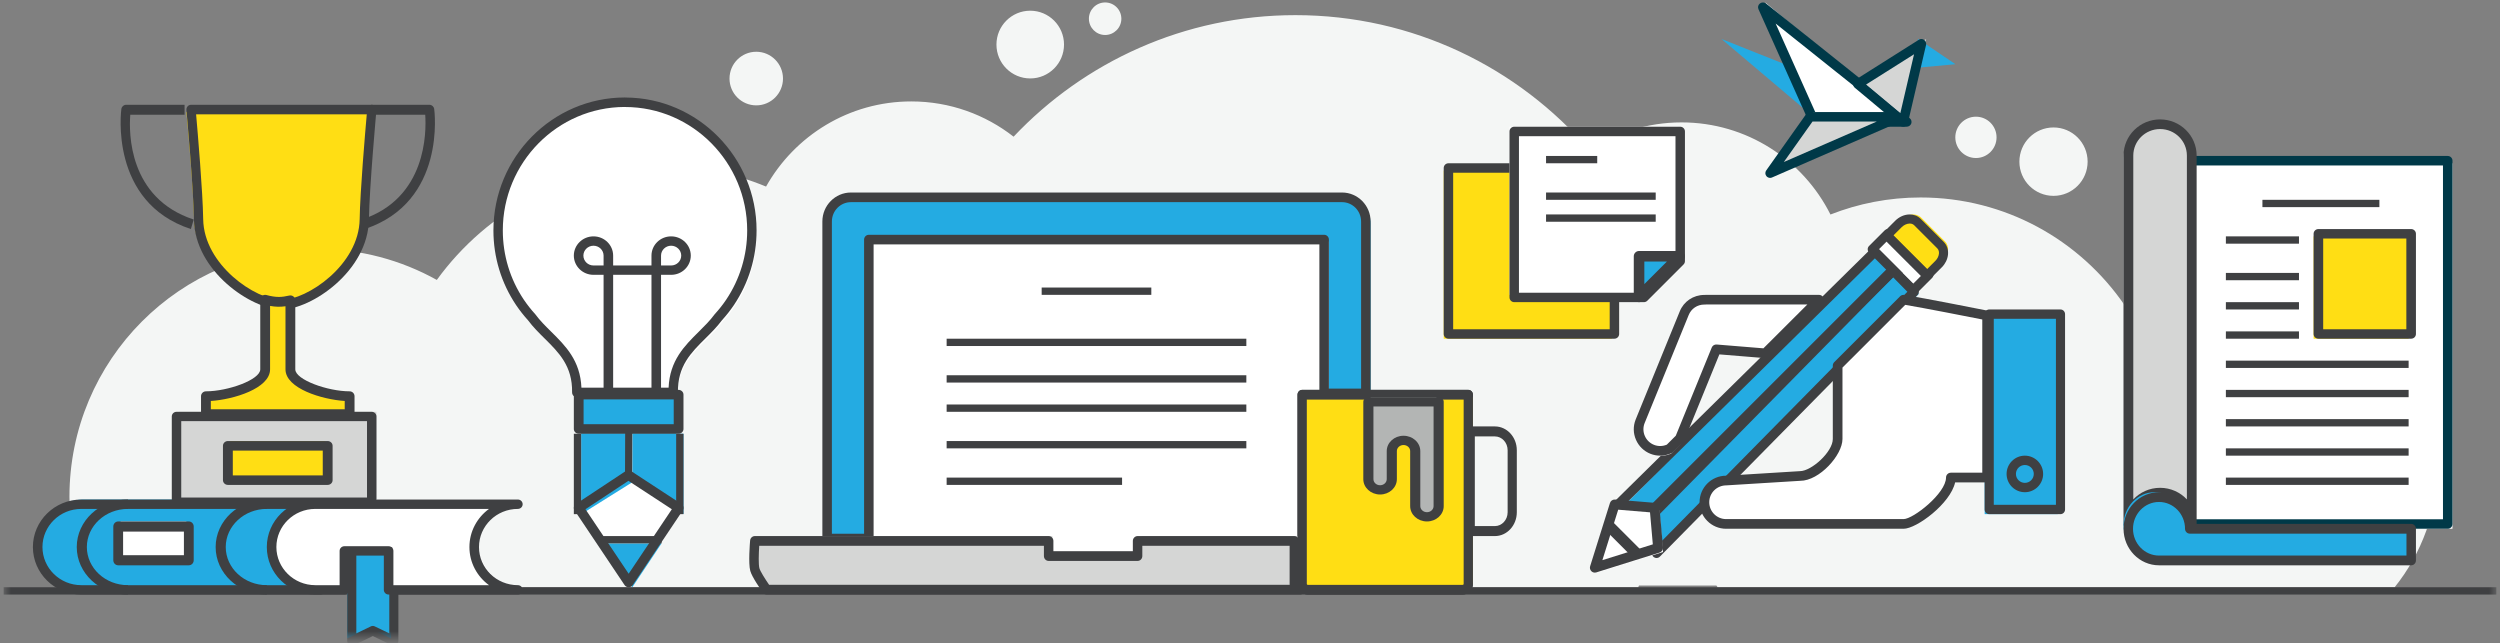 <?xml version="1.0" encoding="UTF-8"?>
<svg width="342px" height="88px" viewBox="0 0 342 88" version="1.1" xmlns="http://www.w3.org/2000/svg" xmlns:xlink="http://www.w3.org/1999/xlink">
    <rect x="0" y="0" width="342" height="88" fill="#808080" stroke="none"/>
    <!-- Generator: Sketch 56 (81588) - https://sketch.com -->
    <title>Group 110 Copy</title>
    <desc>Created with Sketch.</desc>
    <defs>
        <polygon id="path-1" points="0.5 88.5 341.5 88.5 341.5 0.5 0.5 0.5"></polygon>
    </defs>
    <g id="Sign-In-and-Onboarding" stroke="none" stroke-width="1" fill="none" fill-rule="evenodd">
        <g id="Welcome-Page-Copy-5" transform="translate(-259, -524)">
            <g id="Group-110-Copy" transform="translate(259, 522.835)">
                <path d="M151.182,1.5 C149.956,1.5 148.962,2.497 148.962,3.725 C148.962,4.954 149.956,5.951 151.182,5.951 C152.408,5.951 153.402,4.954 153.402,3.725 C153.402,2.497 152.408,1.5 151.182,1.5 M140.936,2.629 C138.384,2.629 136.314,4.704 136.314,7.261 C136.314,9.82 138.384,11.895 140.936,11.895 C143.488,11.895 145.558,9.82 145.558,7.261 C145.558,4.704 143.488,2.629 140.936,2.629 M103.456,8.245 C101.435,8.245 99.797,9.888 99.797,11.913 C99.797,13.938 101.435,15.579 103.456,15.579 C105.476,15.579 107.113,13.938 107.113,11.913 C107.113,9.888 105.476,8.245 103.456,8.245 M270.308,17.128 C268.75,17.128 267.487,18.393 267.487,19.955 C267.487,21.517 268.75,22.782 270.308,22.782 C271.865,22.782 273.128,21.517 273.128,19.955 C273.128,18.393 271.865,17.128 270.308,17.128 M280.919,18.601 C278.342,18.601 276.252,20.696 276.252,23.279 C276.252,25.863 278.342,27.958 280.919,27.958 C283.497,27.958 285.586,25.863 285.586,23.279 C285.586,20.696 283.497,18.601 280.919,18.601 M333.5,64.638 C333.5,71.02 331.284,76.881 327.589,81.5 L234.965,81.5 C234.911,81.422 234.859,81.341 234.805,81.262 L224.22,81.262 C224.178,81.341 224.14,81.422 224.099,81.5 L130.341,81.5 C130.3,81.421 130.26,81.341 130.218,81.262 L122.743,81.262 C122.695,81.341 122.651,81.422 122.602,81.5 L11.827,81.5 C10.331,77.668 9.5,73.503 9.5,69.14 C9.5,50.4 24.655,35.208 43.349,35.208 C49.303,35.208 54.894,36.754 59.756,39.46 C66.629,29.984 77.772,23.822 90.354,23.822 C95.469,23.822 100.346,24.843 104.797,26.689 C108.705,19.737 116.134,15.04 124.662,15.04 C129.94,15.04 134.796,16.844 138.659,19.863 C148.339,9.623 162.032,3.236 177.215,3.236 C193.294,3.236 207.703,10.399 217.442,21.715 C221.05,19.312 225.379,17.909 230.037,17.909 C238.949,17.909 246.661,23.039 250.407,30.511 C254.229,29.012 258.384,28.179 262.736,28.179 C274.318,28.179 284.537,34.013 290.639,42.908 C295.103,39.61 300.617,37.658 306.587,37.658 C321.451,37.658 333.5,49.737 333.5,64.638" id="Fill-1" fill="#F4F6F5"></path>
                <mask id="mask-2" fill="white">
                    <use xlink:href="#path-1"></use>
                </mask>
                <g id="Clip-4"></g>
                <polygon id="Fill-3" fill="#3F4042" mask="url(#mask-2)" points="0.5 82.5 341.5 82.5 341.5 81.5 0.5 81.5"></polygon>
                <polygon id="Fill-5" fill="#24ABE2" mask="url(#mask-2)" points="267.5 9.95 262.407 6.5 261.5 10.5"></polygon>
                <polygon id="Fill-6" fill="#24ABE2" mask="url(#mask-2)" points="248.5 17.5 235.5 6.5 245.523 10.491"></polygon>
                <polygon id="Fill-7" fill="#FFFFFF" mask="url(#mask-2)" points="248.288 17.5 241.5 1.5 260.5 17.5"></polygon>
                <path d="M248.635,17.189 L258.944,17.189 L242.905,4.385 L248.635,17.189 Z M260.827,18.5 L248.195,18.5 C247.928,18.5 247.686,18.345 247.579,18.107 L240.556,2.418 C240.432,2.14 240.519,1.816 240.767,1.633 C241.014,1.451 241.358,1.456 241.599,1.648 L261.254,17.337 C261.473,17.512 261.556,17.804 261.461,18.065 C261.365,18.326 261.112,18.5 260.827,18.5 L260.827,18.5 Z" id="Fill-8" fill="#003948" mask="url(#mask-2)"></path>
                <polygon id="Fill-9" fill="#D5D6D5" mask="url(#mask-2)" points="248.054 16.5 242.5 24.5 260.5 16.5"></polygon>
                <path d="M247.951,17.792 L244.026,23.331 L256.744,17.792 L247.951,17.792 Z M242.152,25.5 C241.961,25.5 241.774,25.416 241.647,25.263 C241.462,25.038 241.45,24.719 241.618,24.482 L247.079,16.775 C247.201,16.603 247.4,16.5 247.612,16.5 L259.848,16.5 C260.157,16.5 260.423,16.714 260.486,17.014 C260.55,17.313 260.393,17.615 260.11,17.738 L242.413,25.445 C242.329,25.482 242.24,25.5 242.152,25.5 L242.152,25.5 Z" id="Fill-10" fill="#003948" mask="url(#mask-2)"></path>
                <polygon id="Fill-11" fill="#D5D6D5" mask="url(#mask-2)" points="254.5 12.161 263.5 6.5 260.928 17.5"></polygon>
                <path d="M255.279,12.731 L259.966,16.64 L261.841,8.587 L255.279,12.731 Z M260.362,18.5 C260.212,18.5 260.066,18.448 259.947,18.349 L253.74,13.173 C253.577,13.036 253.487,12.827 253.501,12.612 C253.515,12.398 253.63,12.203 253.81,12.089 L262.5,6.601 C262.725,6.457 263.013,6.468 263.228,6.626 C263.443,6.784 263.543,7.058 263.482,7.322 L260.999,17.987 C260.946,18.21 260.785,18.391 260.571,18.465 C260.503,18.488 260.432,18.5 260.362,18.5 L260.362,18.5 Z" id="Fill-12" fill="#003948" mask="url(#mask-2)"></path>
                <polygon id="Fill-13" fill="#FFFFFF" mask="url(#mask-2)" points="299.5 73.5 335.5 73.5 335.5 23.5 299.5 23.5"></polygon>
                <path d="M299.801,72.2 L334.199,72.2 L334.199,23.8 L299.801,23.8 L299.801,72.2 Z M334.849,73.5 L299.151,73.5 C298.791,73.5 298.5,73.209 298.5,72.85 L298.5,23.15 C298.5,22.791 298.791,22.5 299.151,22.5 L334.849,22.5 C335.209,22.5 335.5,22.791 335.5,23.15 L335.5,72.85 C335.5,73.209 335.209,73.5 334.849,73.5 L334.849,73.5 Z" id="Fill-14" fill="#003948" mask="url(#mask-2)"></path>
                <path d="M295.001,18.5 C292.515,18.5 290.5,20.394 290.5,22.729 L290.5,72.5 C290.5,70.164 292.515,68.27 295.001,68.27 C297.486,68.27 299.5,70.164 299.5,72.5 L299.5,22.729 C299.5,20.394 297.486,18.5 295.001,18.5" id="Fill-15" fill="#D5D6D5" mask="url(#mask-2)"></path>
                <path d="M295.501,18.819 C293.479,18.819 291.834,20.444 291.834,22.442 L291.834,69.483 C292.748,68.509 294.054,67.898 295.501,67.898 C296.947,67.898 298.252,68.509 299.166,69.483 L299.166,22.442 C299.166,20.444 297.522,18.819 295.501,18.819 M299.833,73.5 C299.465,73.5 299.166,73.205 299.166,72.841 C299.166,70.843 297.522,69.217 295.501,69.217 C293.479,69.217 291.834,70.843 291.834,72.841 C291.834,73.205 291.535,73.5 291.167,73.5 C290.799,73.5 290.5,73.205 290.5,72.841 L290.5,22.442 C290.5,19.717 292.744,17.5 295.501,17.5 C298.257,17.5 300.5,19.717 300.5,22.442 L300.5,72.841 C300.5,73.205 300.201,73.5 299.833,73.5" id="Fill-16" fill="#3F4042" mask="url(#mask-2)"></path>
                <path d="M298.975,73 L298.975,73 C298.975,70.514 297.078,68.5 294.738,68.5 C292.397,68.5 290.5,70.514 290.5,73 C290.5,75.486 292.397,77.5 294.738,77.5 L329.5,77.5 L329.5,73 L298.975,73 Z" id="Fill-17" fill="#24ABE2" mask="url(#mask-2)"></path>
                <path d="M295.354,69.834 C293.391,69.834 291.795,71.479 291.795,73.5 C291.795,75.522 293.391,77.166 295.354,77.166 L329.205,77.166 L329.205,74.167 L299.558,74.167 C299.201,74.167 298.911,73.868 298.911,73.5 C298.911,71.479 297.315,69.834 295.354,69.834 M329.853,78.5 L295.354,78.5 C292.678,78.5 290.5,76.257 290.5,73.5 C290.5,70.743 292.678,68.5 295.354,68.5 C297.809,68.5 299.845,70.39 300.163,72.833 L329.853,72.833 C330.21,72.833 330.5,73.132 330.5,73.5 L330.5,77.833 C330.5,78.201 330.21,78.5 329.853,78.5" id="Fill-18" fill="#3F4042" mask="url(#mask-2)"></path>
                <polygon id="Fill-19" fill="#3F4042" mask="url(#mask-2)" points="309.5 29.5 325.5 29.5 325.5 28.5 309.5 28.5"></polygon>
                <polygon id="Fill-20" fill="#3F4042" mask="url(#mask-2)" points="304.5 34.5 314.5 34.5 314.5 33.5 304.5 33.5"></polygon>
                <polygon id="Fill-21" fill="#3F4042" mask="url(#mask-2)" points="304.5 39.5 314.5 39.5 314.5 38.5 304.5 38.5"></polygon>
                <polygon id="Fill-22" fill="#3F4042" mask="url(#mask-2)" points="304.5 43.5 314.5 43.5 314.5 42.5 304.5 42.5"></polygon>
                <polygon id="Fill-23" fill="#3F4042" mask="url(#mask-2)" points="304.5 47.5 314.5 47.5 314.5 46.5 304.5 46.5"></polygon>
                <polygon id="Fill-24" fill="#3F4042" mask="url(#mask-2)" points="304.5 51.5 329.5 51.5 329.5 50.5 304.5 50.5"></polygon>
                <polygon id="Fill-25" fill="#3F4042" mask="url(#mask-2)" points="304.5 55.5 329.5 55.5 329.5 54.5 304.5 54.5"></polygon>
                <polygon id="Fill-26" fill="#3F4042" mask="url(#mask-2)" points="304.5 59.5 329.5 59.5 329.5 58.5 304.5 58.5"></polygon>
                <polygon id="Fill-27" fill="#3F4042" mask="url(#mask-2)" points="304.5 63.5 329.5 63.5 329.5 62.5 304.5 62.5"></polygon>
                <polygon id="Fill-28" fill="#3F4042" mask="url(#mask-2)" points="304.5 67.5 329.5 67.5 329.5 66.5 304.5 66.5"></polygon>
                <polygon id="Fill-29" fill="#FFDE14" mask="url(#mask-2)" points="316.5 47.5 329.5 47.5 329.5 33.5 316.5 33.5"></polygon>
                <path d="M317.812,46.206 L329.188,46.206 L329.188,33.794 L317.812,33.794 L317.812,46.206 Z M329.844,47.5 L317.156,47.5 C316.794,47.5 316.5,47.21 316.5,46.853 L316.5,33.147 C316.5,32.79 316.794,32.5 317.156,32.5 L329.844,32.5 C330.206,32.5 330.5,32.79 330.5,33.147 L330.5,46.853 C330.5,47.21 330.206,47.5 329.844,47.5 L329.844,47.5 Z" id="Fill-30" fill="#3F4042" mask="url(#mask-2)"></path>
                <path d="M37.637,75.5 C37.637,72.187 40.261,69.5 43.5,69.5 L11.362,69.5 C8.125,69.5 5.5,72.187 5.5,75.5 C5.5,78.814 8.125,81.5 11.362,81.5 L43.5,81.5 C40.261,81.5 37.637,78.814 37.637,75.5" id="Fill-31" fill="#24ABE2" mask="url(#mask-2)"></path>
                <path d="M11.123,70.784 C8.192,70.784 5.808,73.124 5.808,76 C5.808,78.876 8.192,81.216 11.123,81.216 L39.898,81.216 C38.275,80.03 37.222,78.134 37.222,76 C37.222,73.866 38.275,71.969 39.898,70.784 L11.123,70.784 Z M43.846,82.5 L11.123,82.5 C7.471,82.5 4.5,79.584 4.5,76 C4.5,72.416 7.471,69.5 11.123,69.5 L43.846,69.5 C44.207,69.5 44.5,69.788 44.5,70.142 C44.5,70.496 44.207,70.784 43.846,70.784 C40.915,70.784 38.53,73.124 38.53,76 C38.53,78.876 40.915,81.216 43.846,81.216 C44.207,81.216 44.5,81.504 44.5,81.858 C44.5,82.212 44.207,82.5 43.846,82.5 L43.846,82.5 Z" id="Fill-32" fill="#3F4042" mask="url(#mask-2)"></path>
                <path d="M17.5,82.5 C13.64,82.5 10.5,79.584 10.5,76 C10.5,72.416 13.64,69.5 17.5,69.5 L17.5,70.784 C14.403,70.784 11.882,73.124 11.882,76 C11.882,78.876 14.403,81.216 17.5,81.216 L17.5,82.5 Z" id="Fill-33" fill="#3F4042" mask="url(#mask-2)"></path>
                <path d="M36.5,82.5 C32.64,82.5 29.5,79.584 29.5,76 C29.5,72.416 32.64,69.5 36.5,69.5 L36.5,70.784 C33.403,70.784 30.882,73.124 30.882,76 C30.882,78.876 33.403,81.216 36.5,81.216 L36.5,82.5 Z" id="Fill-34" fill="#3F4042" mask="url(#mask-2)"></path>
                <polygon id="Fill-35" fill="#24ABE2" mask="url(#mask-2)" points="53.5 75.5 53.5 88.5 50.5 87.078 47.5 88.5 47.5 75.5"></polygon>
                <path d="M51,86.791 C51.087,86.791 51.175,86.811 51.257,86.85 L53.255,87.812 L53.255,76.822 L48.745,76.822 L48.745,87.812 L50.742,86.85 C50.824,86.811 50.912,86.791 51,86.791 M48.123,89.5 C48.005,89.5 47.887,89.464 47.785,89.394 C47.608,89.272 47.5,89.063 47.5,88.839 L47.5,76.161 C47.5,75.796 47.779,75.5 48.123,75.5 L53.877,75.5 C54.221,75.5 54.5,75.796 54.5,76.161 L54.5,88.839 C54.5,89.063 54.392,89.272 54.214,89.394 C54.037,89.516 53.813,89.534 53.62,89.441 L51,88.178 L48.38,89.441 C48.298,89.48 48.21,89.5 48.123,89.5" id="Fill-36" fill="#3F4042" mask="url(#mask-2)"></path>
                <path d="M65.471,75.5 C65.471,72.187 68.17,69.5 71.5,69.5 L43.529,69.5 C40.199,69.5 37.5,72.187 37.5,75.5 C37.5,78.814 40.199,81.5 43.529,81.5 L47.55,81.5 L47.55,76.041 L53.655,76.041 L53.655,81.5 L71.5,81.5 C68.17,81.5 65.471,78.814 65.471,75.5" id="Fill-37" fill="#FFFFFF" mask="url(#mask-2)"></path>
                <path d="M53.817,81.216 L66.895,81.216 C65.271,80.031 64.217,78.134 64.217,76 C64.217,73.866 65.271,71.97 66.895,70.784 L43.129,70.784 C40.196,70.784 37.809,73.124 37.809,76 C37.809,78.876 40.196,81.216 43.129,81.216 L46.459,81.216 L46.459,76.529 C46.459,76.175 46.752,75.887 47.113,75.887 L53.163,75.887 C53.525,75.887 53.817,76.175 53.817,76.529 L53.817,81.216 Z M70.845,82.5 L53.163,82.5 C52.801,82.5 52.508,82.212 52.508,81.858 L52.508,77.171 L47.768,77.171 L47.768,81.858 C47.768,82.212 47.475,82.5 47.113,82.5 L43.129,82.5 C39.474,82.5 36.5,79.584 36.5,76 C36.5,72.416 39.474,69.5 43.129,69.5 L70.845,69.5 C71.207,69.5 71.5,69.788 71.5,70.142 C71.5,70.496 71.207,70.784 70.845,70.784 C67.912,70.784 65.526,73.124 65.526,76 C65.526,78.876 67.912,81.216 70.845,81.216 C71.207,81.216 71.5,81.504 71.5,81.858 C71.5,82.212 71.207,82.5 70.845,82.5 L70.845,82.5 Z" id="Fill-38" fill="#3F4042" mask="url(#mask-2)"></path>
                <polygon id="Fill-39" fill="#FFFFFF" mask="url(#mask-2)" points="16.5 77.5 25.5 77.5 25.5 72.5 16.5 72.5"></polygon>
                <path d="M16.84,77.116 L25.159,77.116 L25.159,73.884 L16.84,73.884 L16.84,77.116 Z M25.83,78.5 L16.17,78.5 C15.8,78.5 15.5,78.19 15.5,77.808 L15.5,73.192 C15.5,72.81 15.8,72.5 16.17,72.5 L25.83,72.5 C26.2,72.5 26.5,72.81 26.5,73.192 L26.5,77.808 C26.5,78.19 26.2,78.5 25.83,78.5 L25.83,78.5 Z" id="Fill-40" fill="#3F4042" mask="url(#mask-2)"></path>
                <polygon id="Fill-41" fill="#D5D6D5" mask="url(#mask-2)" points="24.5 69.5 51.5 69.5 51.5 57.5 24.5 57.5"></polygon>
                <path d="M24.794,69.224 L50.206,69.224 L50.206,58.776 L24.794,58.776 L24.794,69.224 Z M50.853,70.5 L24.147,70.5 C23.79,70.5 23.5,70.214 23.5,69.862 L23.5,58.138 C23.5,57.786 23.79,57.5 24.147,57.5 L50.853,57.5 C51.21,57.5 51.5,57.786 51.5,58.138 L51.5,69.862 C51.5,70.214 51.21,70.5 50.853,70.5 L50.853,70.5 Z" id="Fill-42" fill="#3F4042" mask="url(#mask-2)"></path>
                <path d="M26.114,32.5 C14.887,28.82 16.583,16.206 16.602,16.079 C16.65,15.746 16.922,15.5 17.243,15.5 L25.251,15.5 L25.251,16.864 L17.823,16.864 C17.632,19.267 17.544,28.262 26.5,31.198 L26.114,32.5 Z" id="Fill-43" fill="#3F4042" mask="url(#mask-2)"></path>
                <path d="M49.886,32.5 L49.5,31.198 C58.35,28.297 58.336,19.248 58.171,16.864 L50.749,16.864 L50.749,15.5 L58.757,15.5 C59.078,15.5 59.35,15.746 59.399,16.079 C59.417,16.206 61.113,28.82 49.886,32.5" id="Fill-44" fill="#3F4042" mask="url(#mask-2)"></path>
                <polygon id="Fill-45" fill="#FFDE14" mask="url(#mask-2)" points="31.5 66.5 44.5 66.5 44.5 61.5 31.5 61.5"></polygon>
                <path d="M31.848,66.195 L44.153,66.195 L44.153,62.804 L31.848,62.804 L31.848,66.195 Z M44.826,67.5 L31.174,67.5 C30.801,67.5 30.5,67.208 30.5,66.848 L30.5,62.152 C30.5,61.792 30.801,61.5 31.174,61.5 L44.826,61.5 C45.199,61.5 45.5,61.792 45.5,62.152 L45.5,66.848 C45.5,67.208 45.199,67.5 44.826,67.5 L44.826,67.5 Z" id="Fill-46" fill="#3F4042" mask="url(#mask-2)"></path>
                <path d="M49.458,31.111 C49.363,37.401 42.051,42.5 38,42.5 C33.949,42.5 26.636,37.401 26.542,31.111 C26.476,26.809 25.5,16.5 25.5,16.5 L50.5,16.5 C50.5,16.5 49.523,26.809 49.458,31.111" id="Fill-47" fill="#FFDE14" mask="url(#mask-2)"></path>
                <path d="M26.827,16.806 C27.044,19.264 27.742,27.421 27.796,31.144 C27.888,37.417 34.983,42.194 38.5,42.194 C42.016,42.194 49.112,37.417 49.203,31.144 C49.258,27.421 49.956,19.264 50.173,16.806 L26.827,16.806 Z M38.5,43.5 C34.464,43.5 26.634,38.291 26.53,31.164 C26.467,26.824 25.513,16.32 25.503,16.214 C25.486,16.031 25.545,15.85 25.665,15.713 C25.785,15.577 25.955,15.5 26.133,15.5 L50.867,15.5 C51.045,15.5 51.215,15.577 51.335,15.713 C51.455,15.85 51.514,16.031 51.497,16.214 C51.487,16.32 50.532,26.824 50.469,31.164 C50.365,38.291 42.535,43.5 38.5,43.5 L38.5,43.5 Z" id="Fill-48" fill="#3F4042" mask="url(#mask-2)"></path>
                <path d="M39.667,51.62 L39.667,42.575 C39.128,42.703 38.614,42.773 38.145,42.773 C37.593,42.773 36.979,42.677 36.333,42.5 L36.333,51.62 C36.333,53.681 31.294,55.144 28.5,55.144 L28.5,57.5 L47.5,57.5 L47.5,55.144 C44.706,55.144 39.667,53.681 39.667,51.62" id="Fill-49" fill="#FFDE14" mask="url(#mask-2)"></path>
                <path d="M28.843,57.157 L47.157,57.157 L47.157,56.018 C44.059,55.818 39.054,54.306 39.054,51.691 L39.054,43.062 C38.318,43.166 37.691,43.148 36.946,43.014 L36.946,51.691 C36.946,54.306 31.941,55.818 28.843,56.018 L28.843,57.157 Z M47.829,58.5 L28.171,58.5 C27.8,58.5 27.5,58.199 27.5,57.828 L27.5,55.369 C27.5,54.999 27.8,54.698 28.171,54.698 C31.174,54.698 35.604,53.114 35.604,51.691 L35.604,42.172 C35.604,41.962 35.702,41.765 35.869,41.638 C36.036,41.511 36.252,41.468 36.454,41.525 C37.079,41.698 37.65,41.786 38.15,41.786 C38.569,41.786 39.046,41.722 39.569,41.597 C39.769,41.55 39.98,41.595 40.141,41.722 C40.302,41.85 40.396,42.044 40.396,42.25 L40.396,51.691 C40.396,53.114 44.826,54.698 47.829,54.698 C48.2,54.698 48.5,54.999 48.5,55.369 L48.5,57.828 C48.5,58.199 48.2,58.5 47.829,58.5 L47.829,58.5 Z" id="Fill-50" fill="#3F4042" mask="url(#mask-2)"></path>
                <polygon id="Fill-51" fill="#24ABE2" mask="url(#mask-2)" points="226.773 71.5 221.5 71.031 256.633 35.5 259.5 38.402"></polygon>
                <path d="M222.626,69.859 L226.278,70.176 L258.907,38.027 L256.922,36.07 L222.626,69.859 Z M226.527,71.5 C226.508,71.5 226.488,71.499 226.469,71.497 L221.102,71.032 C220.847,71.01 220.627,70.844 220.54,70.607 C220.452,70.369 220.512,70.103 220.693,69.925 L256.455,34.69 C256.579,34.568 256.747,34.5 256.922,34.5 C257.097,34.5 257.264,34.568 257.388,34.69 L260.307,37.568 C260.564,37.822 260.564,38.233 260.307,38.487 L226.994,71.31 C226.87,71.432 226.702,71.5 226.527,71.5 L226.527,71.5 Z" id="Fill-52" fill="#3F4042" mask="url(#mask-2)"></path>
                <path d="M236.26,67.311 L262.5,41.368 L259.599,38.5 L226.5,71.227 L226.969,76.5 L233.89,69.657 C234.104,68.461 235.053,67.524 236.26,67.311" id="Fill-53" fill="#24ABE2" mask="url(#mask-2)"></path>
                <path d="M226.824,71.722 L227.14,75.374 L232.882,69.546 C233.193,68.234 234.214,67.199 235.506,66.882 L260.93,41.079 L258.973,39.093 L226.824,71.722 Z M226.615,77.5 C226.541,77.5 226.465,77.487 226.393,77.46 C226.155,77.372 225.989,77.153 225.967,76.898 L225.503,71.53 C225.486,71.336 225.555,71.145 225.691,71.006 L258.513,37.693 C258.767,37.436 259.178,37.436 259.432,37.693 L262.309,40.612 C262.431,40.736 262.5,40.904 262.5,41.079 C262.5,41.254 262.431,41.422 262.309,41.545 L236.289,67.954 C236.195,68.049 236.074,68.113 235.943,68.137 C235.016,68.304 234.283,69.049 234.118,69.989 C234.095,70.122 234.033,70.245 233.938,70.34 L227.075,77.306 C226.951,77.432 226.784,77.5 226.615,77.5 L226.615,77.5 Z" id="Fill-54" fill="#3F4042" mask="url(#mask-2)"></path>
                <polygon id="Fill-55" fill="#FFFFFF" mask="url(#mask-2)" points="264.5 38.294 258.706 32.5 256.5 34.705 262.294 40.5"></polygon>
                <path d="M257.035,35.266 L261.733,39.965 L262.965,38.733 L258.267,34.035 L257.035,35.266 Z M261.733,41.5 C261.565,41.5 261.403,41.433 261.283,41.314 L255.686,35.716 C255.567,35.597 255.5,35.435 255.5,35.266 C255.5,35.098 255.567,34.936 255.686,34.817 L257.818,32.686 C258.066,32.438 258.468,32.438 258.717,32.686 L264.314,38.283 C264.562,38.532 264.562,38.934 264.314,39.182 L262.183,41.314 C262.063,41.433 261.901,41.5 261.733,41.5 L261.733,41.5 Z" id="Fill-56" fill="#3F4042" mask="url(#mask-2)"></path>
                <path d="M266.081,34.199 L262.801,30.919 C262.146,30.264 260.944,30.391 260.132,31.203 L258.5,32.836 L264.163,38.5 L265.798,36.867 C266.609,36.055 266.737,34.854 266.081,34.199" id="Fill-57" fill="#FFDE14" mask="url(#mask-2)"></path>
                <path d="M259.005,33.387 L263.612,37.995 L264.755,36.853 C265.03,36.577 265.21,36.222 265.246,35.878 C265.264,35.705 265.261,35.381 265.03,35.15 L261.852,31.971 C261.667,31.786 261.422,31.747 261.25,31.747 C260.871,31.747 260.458,31.933 260.146,32.246 L259.005,33.387 Z M263.612,39.5 C263.452,39.5 263.293,39.439 263.171,39.318 L257.683,33.829 C257.439,33.585 257.439,33.191 257.682,32.947 L259.264,31.364 C259.813,30.815 260.537,30.5 261.25,30.5 C261.827,30.5 262.354,30.709 262.733,31.089 L265.911,34.268 C266.348,34.704 266.558,35.339 266.486,36.01 C266.419,36.641 266.118,37.254 265.637,37.735 L264.053,39.318 C263.931,39.439 263.772,39.5 263.612,39.5 L263.612,39.5 Z" id="Fill-58" fill="#3F4042" mask="url(#mask-2)"></path>
                <polygon id="Fill-59" fill="#FFFFFF" mask="url(#mask-2)" points="226.998 70.97 221.322 70.5 218.5 79.5 227.5 76.68"></polygon>
                <path d="M221.37,70.891 L219.205,77.796 L226.106,75.633 L225.721,71.252 L221.37,70.891 Z M218.175,79.5 C217.999,79.5 217.826,79.431 217.698,79.302 C217.52,79.125 217.456,78.863 217.531,78.623 L220.243,69.972 C220.338,69.671 220.623,69.479 220.943,69.502 L226.399,69.954 C226.726,69.981 226.986,70.24 227.015,70.567 L227.497,76.055 C227.525,76.371 227.33,76.663 227.027,76.758 L218.377,79.469 C218.31,79.49 218.243,79.5 218.175,79.5 L218.175,79.5 Z" id="Fill-60" fill="#3F4042" mask="url(#mask-2)"></path>
                <polygon id="Fill-61" fill="#3F4042" mask="url(#mask-2)" points="226.426 71.5 225.5 70.574 258.574 37.5 259.5 38.427"></polygon>
                <polygon id="Fill-62" fill="#3F4042" mask="url(#mask-2)" points="223.433 77.5 219.5 73.567 220.567 72.5 224.5 76.433"></polygon>
                <polygon id="Fill-63" fill="#24ABE2" mask="url(#mask-2)" points="271.5 71.5 281.5 71.5 281.5 44.5 271.5 44.5"></polygon>
                <path d="M272.749,70.219 L281.251,70.219 L281.251,44.781 L272.749,44.781 L272.749,70.219 Z M281.876,71.5 L272.124,71.5 C271.78,71.5 271.5,71.213 271.5,70.859 L271.5,44.141 C271.5,43.787 271.78,43.5 272.124,43.5 L281.876,43.5 C282.22,43.5 282.5,43.787 282.5,44.141 L282.5,70.859 C282.5,71.213 282.22,71.5 281.876,71.5 L281.876,71.5 Z" id="Fill-64" fill="#3F4042" mask="url(#mask-2)"></path>
                <path d="M277,64.778 C276.327,64.778 275.778,65.326 275.778,66 C275.778,66.674 276.327,67.222 277,67.222 C277.674,67.222 278.222,66.674 278.222,66 C278.222,65.326 277.674,64.778 277,64.778 M277,68.5 C275.622,68.5 274.5,67.379 274.5,66 C274.5,64.622 275.622,63.5 277,63.5 C278.379,63.5 279.5,64.622 279.5,66 C279.5,67.379 278.379,68.5 277,68.5" id="Fill-65" fill="#3F4042" mask="url(#mask-2)"></path>
                <path d="M241.346,49.951 L248.5,42.5 L233.466,42.5 C233.42,42.5 233.38,42.512 233.335,42.513 C232.154,42.474 231.022,43.187 230.563,44.398 L224.702,59.402 C224.118,60.942 224.843,62.684 226.322,63.292 C227.101,63.613 227.928,63.548 228.626,63.198 L229.956,61.813 C229.988,61.743 230.031,61.679 230.058,61.605 L234.828,49.395 L241.346,49.951 Z" id="Fill-66" fill="#FFFFFF" mask="url(#mask-2)"></path>
                <path d="M233.149,42.828 C232.196,42.828 231.356,43.394 231.009,44.27 L224.981,59.053 C224.758,59.617 224.768,60.241 225.012,60.803 C225.257,61.366 225.706,61.799 226.278,62.024 C226.836,62.244 227.464,62.232 228.022,61.993 L229.235,60.782 C229.236,60.781 229.238,60.779 229.239,60.777 C229.247,60.762 229.257,60.746 229.264,60.73 L234.169,48.701 C234.278,48.435 234.547,48.271 234.835,48.293 L241.233,48.816 L247.246,42.817 L233.381,42.817 C233.359,42.823 233.316,42.828 233.271,42.83 C233.255,42.83 233.24,42.83 233.225,42.83 L233.149,42.828 Z M227.108,63.5 C226.657,63.5 226.214,63.415 225.792,63.249 C224.893,62.895 224.186,62.212 223.801,61.327 C223.416,60.442 223.4,59.46 223.755,58.564 L229.784,43.78 C230.329,42.404 231.651,41.511 233.149,41.511 L233.227,41.513 C233.272,41.505 233.325,41.5 233.381,41.5 L248.84,41.5 C249.107,41.5 249.348,41.66 249.45,41.906 C249.552,42.152 249.496,42.435 249.307,42.624 L241.95,49.962 C241.813,50.099 241.622,50.167 241.43,50.153 L235.21,49.645 L230.488,61.223 C230.462,61.29 230.426,61.357 230.389,61.423 L230.365,61.468 C230.333,61.533 230.29,61.593 230.238,61.645 L228.871,63.009 C228.819,63.061 228.758,63.104 228.691,63.137 C228.196,63.374 227.648,63.5 227.108,63.5 L227.108,63.5 Z" id="Fill-67" fill="#3F4042" mask="url(#mask-2)"></path>
                <path d="M260.269,42.5 L251.408,51.318 L251.408,61.138 C251.408,63.264 248.221,66.085 246.381,66.085 L241.435,66.388 L239.538,66.504 L236.416,66.695 C234.806,66.695 233.5,67.995 233.5,69.597 C233.5,71.201 234.806,72.5 236.416,72.5 L239.436,72.5 L241.435,72.5 L260.269,72.5 C261.88,72.5 266.627,68.83 266.627,66.293 L271.5,66.293 L271.5,44.616 C271.5,44.616 262.885,42.912 260.269,42.5" id="Fill-68" fill="#FFFFFF" mask="url(#mask-2)"></path>
                <path d="M252.05,51.452 L252.05,61.22 C252.05,63.426 248.895,66.94 246.271,66.94 L236.17,67.563 C234.858,67.564 233.824,68.599 233.824,69.871 C233.824,71.142 234.858,72.177 236.13,72.177 L260.407,72.177 C261.729,72.177 266.216,68.652 266.216,66.492 C266.216,66.127 266.512,65.83 266.878,65.83 L271.176,65.83 L271.176,44.869 C269.323,44.502 263.142,43.287 260.635,42.869 L252.05,51.452 Z M260.407,73.5 L236.13,73.5 C234.128,73.5 232.5,71.872 232.5,69.871 C232.5,67.87 234.128,66.241 236.13,66.241 L246.231,65.618 C247.806,65.617 250.727,62.988 250.727,61.22 L250.727,51.178 C250.727,51.003 250.796,50.835 250.92,50.71 L259.939,41.694 C260.089,41.544 260.302,41.475 260.51,41.508 C263.156,41.926 271.608,43.605 271.968,43.676 C272.277,43.738 272.5,44.01 272.5,44.325 L272.5,66.492 C272.5,66.857 272.204,67.153 271.838,67.153 L267.463,67.153 C266.812,70.073 262.18,73.5 260.407,73.5 L260.407,73.5 Z" id="Fill-69" fill="#3F4042" mask="url(#mask-2)"></path>
                <path d="M86.002,15.5 C86.007,15.5 86.021,15.506 86.028,15.506 C95.68,15.52 103.5,23.428 103.5,33.174 C103.5,36.851 102.389,40.255 100.484,43.094 C99.993,43.82 99.451,44.502 98.862,45.147 C96.547,48.29 92.565,50.064 92.652,55.5 L86.028,55.5 L86.002,55.5 L79.351,55.5 C79.437,50.064 75.452,48.29 73.133,45.147 C72.546,44.502 72.008,43.82 71.516,43.094 C69.61,40.255 68.5,36.851 68.5,33.174 C68.5,23.418 76.332,15.5 86.002,15.5" id="Fill-70" fill="#FFFFFF" mask="url(#mask-2)"></path>
                <path d="M79.539,54.202 L91.464,54.202 C91.621,50.478 93.641,48.477 95.598,46.539 C96.382,45.761 97.124,45.027 97.741,44.187 C97.755,44.169 97.769,44.151 97.785,44.134 C98.356,43.509 98.878,42.849 99.335,42.171 C101.219,39.362 102.215,36.084 102.215,32.691 C102.215,23.394 94.729,15.818 85.526,15.804 C85.502,15.804 85.475,15.802 85.448,15.798 C76.255,15.828 68.785,23.395 68.785,32.691 C68.785,36.085 69.781,39.363 71.665,42.173 C72.131,42.86 72.651,43.521 73.21,44.135 C73.225,44.152 73.24,44.169 73.253,44.187 C73.871,45.026 74.613,45.76 75.398,46.537 C77.358,48.476 79.381,50.478 79.539,54.202 M92.098,55.5 L78.905,55.5 C78.733,55.5 78.568,55.43 78.448,55.306 C78.327,55.182 78.26,55.014 78.263,54.84 C78.32,51.245 76.465,49.409 74.5,47.465 C73.721,46.694 72.917,45.899 72.243,44.99 C71.651,44.337 71.099,43.635 70.603,42.904 C68.573,39.876 67.5,36.345 67.5,32.691 C67.5,22.66 75.576,14.5 85.502,14.5 C85.528,14.5 85.555,14.502 85.583,14.506 C95.469,14.551 103.5,22.698 103.5,32.691 C103.5,36.344 102.427,39.875 100.398,42.901 C99.909,43.624 99.356,44.326 98.752,44.99 C98.078,45.899 97.275,46.695 96.497,47.466 C94.535,49.409 92.682,51.246 92.74,54.84 C92.743,55.014 92.676,55.182 92.555,55.306 C92.435,55.43 92.27,55.5 92.098,55.5" id="Fill-71" fill="#3F4042" mask="url(#mask-2)"></path>
                <path d="M81.19,34.78 C80.428,34.78 79.808,35.385 79.808,36.13 C79.808,36.875 80.428,37.482 81.19,37.482 L82.57,37.482 L82.57,36.13 C82.57,35.385 81.951,34.78 81.19,34.78 L81.19,34.78 Z M90.43,37.482 L91.811,37.482 C92.572,37.482 93.192,36.875 93.192,36.13 C93.192,35.385 92.572,34.78 91.811,34.78 C91.049,34.78 90.43,35.385 90.43,36.13 L90.43,37.482 Z M90.43,55.5 L89.122,55.5 L89.122,38.761 L83.878,38.761 L83.878,55.5 L82.57,55.5 L82.57,38.761 L81.19,38.761 C79.706,38.761 78.5,37.581 78.5,36.13 C78.5,34.68 79.706,33.5 81.19,33.5 C82.672,33.5 83.878,34.68 83.878,36.13 L83.878,37.482 L89.122,37.482 L89.122,36.13 C89.122,34.68 90.328,33.5 91.811,33.5 C93.294,33.5 94.5,34.68 94.5,36.13 C94.5,37.581 93.294,38.761 91.811,38.761 L90.43,38.761 L90.43,55.5 Z" id="Fill-72" fill="#3F4042" mask="url(#mask-2)"></path>
                <polygon id="Fill-73" fill="#FFFFFF" mask="url(#mask-2)" points="92.5 71.142 89.812 75.5 82.188 75.5 79.5 71.142 85.966 66.5"></polygon>
                <polygon id="Fill-74" fill="#24ABE2" mask="url(#mask-2)" points="90.5 75.5 86.5 81.5 82.5 75.5"></polygon>
                <polygon id="Fill-75" fill="#24ABE2" mask="url(#mask-2)" points="93.5 60.5 93.5 71.5 86.5 67.156 86.536 60.5 93.495 60.5"></polygon>
                <polygon id="Fill-76" fill="#24ABE2" mask="url(#mask-2)" points="86.5 60.5 86.464 67.156 79.527 71.5 79.5 71.5 79.5 60.5"></polygon>
                <polygon id="Fill-77" fill="#24ABE2" mask="url(#mask-2)" points="92.5 55.5 92.5 60.5 86.015 60.5 79.5 60.5 79.5 55.5"></polygon>
                <path d="M80.089,70.827 L86,79.652 L91.909,70.829 L85.966,66.943 L80.089,70.827 Z M86,81.5 C85.775,81.5 85.564,81.389 85.441,81.204 L78.61,71.004 C78.409,70.706 78.491,70.304 78.794,70.104 L85.59,65.612 C85.815,65.464 86.109,65.462 86.336,65.61 L93.203,70.102 C93.508,70.301 93.592,70.704 93.391,71.004 L86.56,81.204 C86.436,81.389 86.226,81.5 86,81.5 L86,81.5 Z" id="Fill-78" fill="#3F4042" mask="url(#mask-2)"></path>
                <polygon id="Fill-79" fill="#3F4042" mask="url(#mask-2)" points="82.5 75.5 90.5 75.5 90.5 74.5 82.5 74.5"></polygon>
                <path d="M79.835,59.194 L92.165,59.194 L92.165,55.806 L79.835,55.806 L79.835,59.194 Z M92.833,60.5 L79.167,60.5 C78.799,60.5 78.5,60.207 78.5,59.847 L78.5,55.153 C78.5,54.793 78.799,54.5 79.167,54.5 L92.833,54.5 C93.201,54.5 93.5,54.793 93.5,55.153 L93.5,59.847 C93.5,60.207 93.201,60.5 92.833,60.5 L92.833,60.5 Z" id="Fill-80" fill="#3F4042" mask="url(#mask-2)"></path>
                <polygon id="Fill-81" fill="#3F4042" mask="url(#mask-2)" points="86.474 66.5 85.5 66.493 85.526 59.5 86.5 59.507"></polygon>
                <polygon id="Fill-82" fill="#3F4042" mask="url(#mask-2)" points="78.5 71.5 79.5 71.5 79.5 60.5 78.5 60.5"></polygon>
                <polygon id="Fill-83" fill="#3F4042" mask="url(#mask-2)" points="92.5 71.5 93.5 71.5 93.5 60.5 92.5 60.5"></polygon>
                <polygon id="Fill-84" fill="#FFDE14" mask="url(#mask-2)" points="206.964 42.326 206.964 24.5 197.5 24.5 197.5 47.5 220.5 47.5 220.5 42.326"></polygon>
                <path d="M198.793,46.207 L220.207,46.207 L220.207,42.392 L207.49,42.392 C207.133,42.392 206.844,42.102 206.844,41.745 L206.844,24.793 L198.793,24.793 L198.793,46.207 Z M220.853,47.5 L198.147,47.5 C197.79,47.5 197.5,47.21 197.5,46.853 L197.5,24.147 C197.5,23.79 197.79,23.5 198.147,23.5 L207.49,23.5 C207.847,23.5 208.137,23.79 208.137,24.147 L208.137,41.099 L220.853,41.099 C221.21,41.099 221.5,41.388 221.5,41.745 L221.5,46.853 C221.5,47.21 221.21,47.5 220.853,47.5 L220.853,47.5 Z" id="Fill-85" fill="#3F4042" mask="url(#mask-2)"></path>
                <polygon id="Fill-86" fill="#FFFFFF" mask="url(#mask-2)" points="229.5 18.5 206.5 18.5 206.5 41.5 224.471 41.5 229.5 36.47"></polygon>
                <path d="M207.793,41.207 L224.621,41.207 L229.207,36.62 L229.207,19.793 L207.793,19.793 L207.793,41.207 Z M224.888,42.5 L207.147,42.5 C206.79,42.5 206.5,42.21 206.5,41.853 L206.5,19.147 C206.5,18.79 206.79,18.5 207.147,18.5 L229.853,18.5 C230.21,18.5 230.5,18.79 230.5,19.147 L230.5,36.888 C230.5,37.059 230.431,37.224 230.31,37.345 L225.346,42.311 C225.224,42.432 225.06,42.5 224.888,42.5 L224.888,42.5 Z" id="Fill-87" fill="#3F4042" mask="url(#mask-2)"></path>
                <polygon id="Fill-88" fill="#24ABE2" mask="url(#mask-2)" points="224.5 41.5 229.5 36.5 224.5 36.5"></polygon>
                <path d="M224.946,36.946 L224.946,40.031 L228.031,36.946 L224.946,36.946 Z M224.223,42.5 C224.13,42.5 224.036,42.482 223.946,42.445 C223.676,42.333 223.5,42.069 223.5,41.777 L223.5,36.223 C223.5,35.824 223.824,35.5 224.223,35.5 L229.777,35.5 C230.069,35.5 230.333,35.676 230.445,35.946 C230.557,36.216 230.495,36.528 230.288,36.735 L224.735,42.288 C224.596,42.426 224.411,42.5 224.223,42.5 L224.223,42.5 Z" id="Fill-89" fill="#3F4042" mask="url(#mask-2)"></path>
                <polygon id="Fill-90" fill="#3F4042" mask="url(#mask-2)" points="211.5 23.5 218.5 23.5 218.5 22.5 211.5 22.5"></polygon>
                <polygon id="Fill-91" fill="#3F4042" mask="url(#mask-2)" points="211.5 28.5 226.5 28.5 226.5 27.5 211.5 27.5"></polygon>
                <polygon id="Fill-92" fill="#3F4042" mask="url(#mask-2)" points="211.5 31.5 226.5 31.5 226.5 30.5 211.5 30.5"></polygon>
                <polygon id="Fill-93" fill="#FFFFFF" mask="url(#mask-2)" points="116.5 78.5 183.5 78.5 183.5 30.5 116.5 30.5"></polygon>
                <path d="M178.772,55.829 L178.772,81.032 C178.772,81.109 178.831,81.171 178.904,81.171 L200.095,81.171 C200.17,81.171 200.228,81.11 200.228,81.032 L200.228,55.829 L178.772,55.829 Z M200.095,82.5 L178.904,82.5 C178.13,82.5 177.5,81.841 177.5,81.032 L177.5,55.165 C177.5,54.798 177.785,54.5 178.136,54.5 L200.864,54.5 C201.215,54.5 201.5,54.798 201.5,55.165 L201.5,81.032 C201.5,81.841 200.87,82.5 200.095,82.5 L200.095,82.5 Z" id="Fill-94" fill="#3F4042" mask="url(#mask-2)"></path>
                <path d="M181.77,49.285 L181.77,54.933 L187.5,54.933 L187.5,46.028 L187.5,31.757 C187.5,29.958 186.034,28.5 184.226,28.5 L116.775,28.5 C114.965,28.5 113.5,29.958 113.5,31.757 L113.5,46.028 L113.5,74.5 L119.23,74.5 L119.23,49.285 L119.23,34.2 L181.77,34.2 L181.77,49.285 Z" id="Fill-95" fill="#24ABE2" mask="url(#mask-2)"></path>
                <path d="M113.802,74.181 L118.207,74.181 L118.207,33.944 C118.207,33.58 118.498,33.284 118.858,33.284 L181.142,33.284 C181.502,33.284 181.793,33.58 181.793,33.944 L181.793,54.325 L186.198,54.325 L186.198,31.465 C186.198,30.006 185.028,28.819 183.588,28.819 L116.412,28.819 C114.973,28.819 113.802,30.006 113.802,31.465 L113.802,74.181 Z M118.858,75.5 L113.151,75.5 C112.791,75.5 112.5,75.205 112.5,74.84 L112.5,31.465 C112.5,29.279 114.255,27.5 116.412,27.5 L183.588,27.5 C185.745,27.5 187.5,29.279 187.5,31.465 L187.5,54.984 C187.5,55.348 187.208,55.644 186.849,55.644 L181.142,55.644 C180.783,55.644 180.491,55.348 180.491,54.984 L180.491,34.603 L119.509,34.603 L119.509,74.84 C119.509,75.205 119.217,75.5 118.858,75.5 L118.858,75.5 Z" id="Fill-96" fill="#3F4042" mask="url(#mask-2)"></path>
                <path d="M177.714,80.655 L177.714,74.5 L156.181,74.5 L156.181,76.671 L143.968,76.671 L143.968,74.5 L103.615,74.5 C103.615,74.5 103.357,77.619 103.615,78.609 C103.826,79.424 105.245,81.5 105.245,81.5 L178.5,81.5 C178.066,81.5 177.714,81.123 177.714,80.655" id="Fill-97" fill="#D5D6D5" mask="url(#mask-2)"></path>
                <path d="M105.217,81.169 L176.427,81.169 C176.423,81.123 176.42,81.077 176.42,81.03 L176.42,75.831 L156.269,75.831 L156.269,77.234 C156.269,77.602 155.979,77.9 155.621,77.9 L143.456,77.9 C143.098,77.9 142.808,77.602 142.808,77.234 L142.808,75.831 L103.862,75.831 C103.789,76.94 103.749,78.399 103.886,78.9 C103.996,79.306 104.676,80.386 105.217,81.169 M177.852,82.5 L104.885,82.5 C104.679,82.5 104.485,82.399 104.362,82.228 C104.115,81.881 102.868,80.109 102.637,79.258 C102.357,78.229 102.589,75.423 102.616,75.106 C102.646,74.763 102.926,74.5 103.262,74.5 L143.456,74.5 C143.814,74.5 144.104,74.798 144.104,75.165 L144.104,76.569 L154.973,76.569 L154.973,75.165 C154.973,74.798 155.263,74.5 155.621,74.5 L177.069,74.5 C177.427,74.5 177.717,74.798 177.717,75.165 L177.717,81.03 C177.717,81.107 177.778,81.169 177.852,81.169 C178.21,81.169 178.5,81.467 178.5,81.835 C178.5,82.202 178.21,82.5 177.852,82.5" id="Fill-98" fill="#3F4042" mask="url(#mask-2)"></path>
                <path d="M178.5,55.5 L178.5,80.716 C178.5,81.15 178.848,81.5 179.277,81.5 L200.722,81.5 C201.152,81.5 201.5,81.15 201.5,80.716 L201.5,55.5 L178.5,55.5 Z" id="Fill-99" fill="#FFDE14" mask="url(#mask-2)"></path>
                <path d="M178.772,55.829 L178.772,81.032 C178.772,81.109 178.831,81.171 178.904,81.171 L200.095,81.171 C200.17,81.171 200.228,81.11 200.228,81.032 L200.228,55.829 L178.772,55.829 Z M200.095,82.5 L178.904,82.5 C178.13,82.5 177.5,81.841 177.5,81.032 L177.5,55.165 C177.5,54.798 177.785,54.5 178.136,54.5 L200.864,54.5 C201.215,54.5 201.5,54.798 201.5,55.165 L201.5,81.032 C201.5,81.841 200.87,82.5 200.095,82.5 L200.095,82.5 Z" id="Fill-100" fill="#3F4042" mask="url(#mask-2)"></path>
                <path d="M201.756,73.133 L204.503,73.133 C205.463,73.133 206.244,72.284 206.244,71.241 L206.244,62.76 C206.244,61.716 205.463,60.867 204.503,60.867 L201.756,60.867 L201.756,73.133 Z M204.503,74.5 L201.128,74.5 C200.781,74.5 200.5,74.194 200.5,73.817 L200.5,60.183 C200.5,59.806 200.781,59.5 201.128,59.5 L204.503,59.5 C206.156,59.5 207.5,60.962 207.5,62.76 L207.5,71.241 C207.5,73.038 206.156,74.5 204.503,74.5 L204.503,74.5 Z" id="Fill-101" fill="#3F4042" mask="url(#mask-2)"></path>
                <path d="M187.5,66.261 C187.5,67.084 188.171,67.751 189,67.751 C189.83,67.751 190.5,67.084 190.5,66.261 L190.5,62.356 C190.5,61.534 191.173,60.866 192.001,60.866 C192.828,60.866 193.501,61.534 193.501,62.356 L193.501,70.011 C193.501,70.833 194.172,71.5 195.001,71.5 C195.83,71.5 196.5,70.833 196.5,70.011 L196.5,55.5 L187.5,55.5 L187.5,66.261 Z" id="Fill-102" fill="#B3B5B4" mask="url(#mask-2)"></path>
                <path d="M192.001,60.776 C193.267,60.776 194.297,61.717 194.297,62.875 L194.297,70.402 C194.297,70.86 194.705,71.233 195.206,71.233 C195.707,71.233 196.114,70.86 196.114,70.402 L196.114,56.767 L187.886,56.767 L187.886,66.715 C187.886,67.173 188.294,67.546 188.796,67.546 C189.297,67.546 189.705,67.173 189.705,66.715 L189.705,62.875 C189.705,61.717 190.735,60.776 192.001,60.776 M195.206,72.5 C193.94,72.5 192.911,71.559 192.911,70.402 L192.911,62.875 C192.911,62.416 192.503,62.043 192.001,62.043 C191.499,62.043 191.091,62.416 191.091,62.875 L191.091,66.715 C191.091,67.872 190.061,68.813 188.796,68.813 C187.53,68.813 186.5,67.872 186.5,66.715 L186.5,56.134 C186.5,55.784 186.81,55.5 187.193,55.5 L196.807,55.5 C197.19,55.5 197.5,55.784 197.5,56.134 L197.5,70.402 C197.5,71.559 196.471,72.5 195.206,72.5" id="Fill-103" fill="#3F4042" mask="url(#mask-2)"></path>
                <polygon id="Fill-104" fill="#3F4042" mask="url(#mask-2)" points="142.5 41.5 157.5 41.5 157.5 40.5 142.5 40.5"></polygon>
                <polygon id="Fill-105" fill="#3F4042" mask="url(#mask-2)" points="129.5 48.5 170.5 48.5 170.5 47.5 129.5 47.5"></polygon>
                <polygon id="Fill-106" fill="#3F4042" mask="url(#mask-2)" points="129.5 53.5 170.5 53.5 170.5 52.5 129.5 52.5"></polygon>
                <polygon id="Fill-107" fill="#3F4042" mask="url(#mask-2)" points="129.5 57.5 170.5 57.5 170.5 56.5 129.5 56.5"></polygon>
                <polygon id="Fill-108" fill="#3F4042" mask="url(#mask-2)" points="129.5 62.5 170.5 62.5 170.5 61.5 129.5 61.5"></polygon>
                <polygon id="Fill-109" fill="#3F4042" mask="url(#mask-2)" points="129.5 67.5 153.5 67.5 153.5 66.5 129.5 66.5"></polygon>
            </g>
        </g>
    </g>
</svg>
